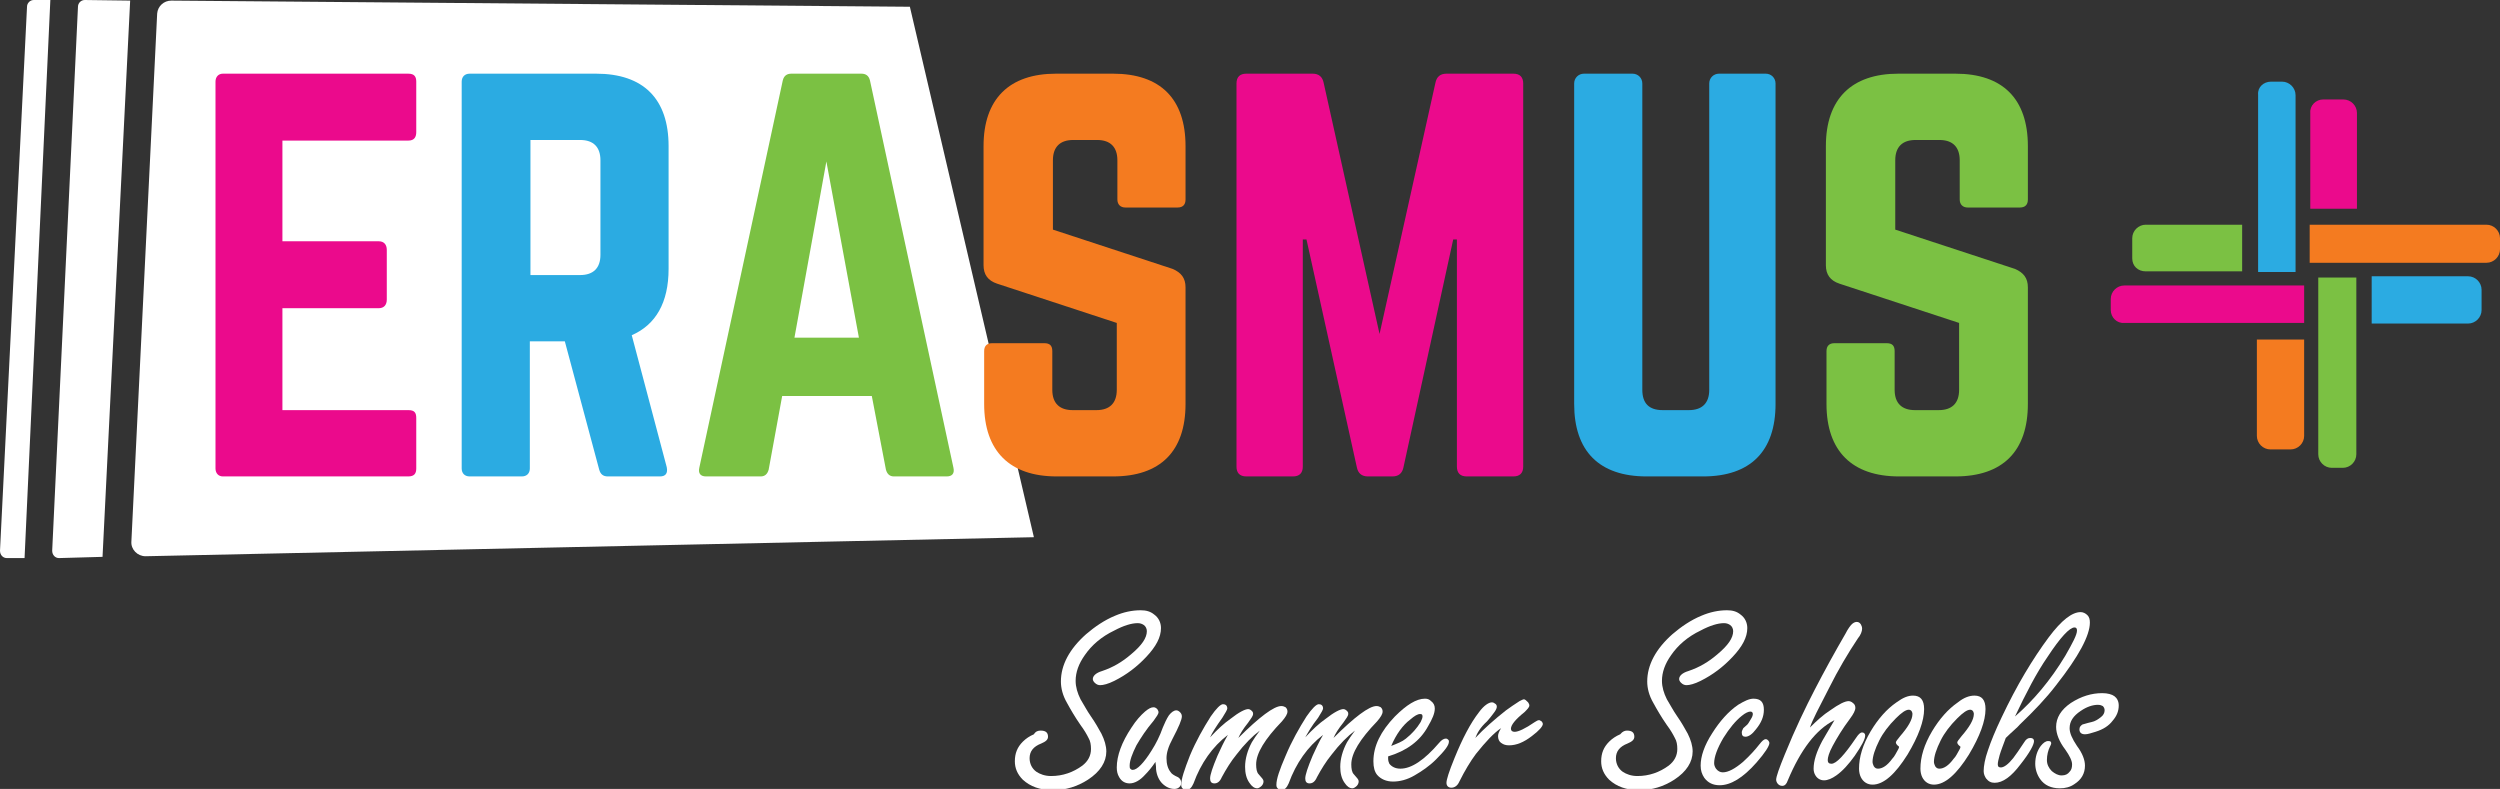 <?xml version="1.0" encoding="utf-8"?>
<!-- Generator: Adobe Illustrator 27.0.1, SVG Export Plug-In . SVG Version: 6.00 Build 0)  -->
<svg version="1.1" id="Layer_1" xmlns="http://www.w3.org/2000/svg" xmlns:xlink="http://www.w3.org/1999/xlink" x="0px" y="0px"
	 viewBox="0 0 407.2 128.5" style="enable-background:new 0 0 407.2 128.5;" xml:space="preserve">
<rect x="0" y="0" width="407.2" height="128.5" fill="#333333" stroke="none"/>
<style type="text/css">
	.st0{fill:#FFFFFF;}
	.st1{fill:#EB0A8C;}
	.st2{fill:#2BABE2;}
	.st3{fill:#7BC143;}
	.st4{fill:#F47B20;}
</style>
<g id="XMLID_347_">
	<path id="XMLID_350_" class="st0" d="M4.4,1.1L0,89.7c0,0.7,0.5,1.2,1.1,1.2L4,90.9L8.2,0L5.5,0C4.9,0,4.4,0.5,4.4,1.1z"/>
	<path id="XMLID_349_" class="st0" d="M21.2,0.1L13.8,0c-0.6,0-1.1,0.5-1.1,1.1L8.5,89.7c0,0.7,0.5,1.2,1.1,1.2l7.1-0.2L21.2,0.1z"
		/>
	<path id="XMLID_348_" class="st0" d="M148.2,1.1l-120.3-1c-1.2,0-2.2,0.9-2.3,2.1l-4.2,86c-0.1,1.3,1,2.4,2.3,2.4l144.7-3.1
		L148.2,1.1z"/>
</g>
<g id="XMLID_330_">
	<path id="XMLID_345_" class="st1" d="M67.8,21.5c0,0.8-0.3,1.4-1.3,1.4H46v16.4h15.7c0.8,0,1.3,0.5,1.3,1.4v8.1
		c0,0.9-0.5,1.4-1.3,1.4H46v16.6h20.5c1,0,1.3,0.4,1.3,1.3v8.2c0,0.8-0.3,1.3-1.3,1.3H36.3c-0.7,0-1.2-0.5-1.2-1.3V13.3
		c0-0.8,0.5-1.3,1.2-1.3h30.2c1,0,1.3,0.5,1.3,1.3V21.5z"/>
	<path id="XMLID_342_" class="st2" d="M108.9,43.8c0,5.5-2.1,9.1-6,10.8l5.7,21.5c0.2,1-0.2,1.5-1.1,1.5h-8.5
		c-0.8,0-1.2-0.4-1.4-1.1L92,55.6h-5.7v20.7c0,0.8-0.5,1.3-1.3,1.3h-8.5c-0.8,0-1.3-0.5-1.3-1.3V13.3c0-0.8,0.5-1.3,1.3-1.3h20.6
		c7.7,0,11.8,4.1,11.8,11.8V43.8z M94.5,44.8c2.1,0,3.3-1.1,3.3-3.3V26.1c0-2.1-1.1-3.3-3.3-3.3h-8.1v22H94.5z"/>
	<path id="XMLID_339_" class="st3" d="M145.6,77.6c-0.7,0-1.1-0.4-1.3-1.1l-2.3-12h-14.6l-2.2,12c-0.2,0.7-0.6,1.1-1.3,1.1H115
		c-0.9,0-1.3-0.5-1.1-1.4l13.6-63.1c0.2-0.8,0.7-1.1,1.4-1.1h11.4c0.7,0,1.2,0.3,1.4,1.1l13.6,63.1c0.2,0.9-0.2,1.4-1.1,1.4H145.6z
		 M134.6,26.3L129.4,55h10.5L134.6,26.3z"/>
	<path id="XMLID_337_" class="st4" d="M181.3,12c7.7,0,11.8,4.1,11.8,11.8v8.7c0,0.8-0.4,1.3-1.3,1.3h-8.5c-0.8,0-1.3-0.5-1.3-1.3
		v-6.4c0-2.1-1.1-3.3-3.3-3.3h-3.9c-2.1,0-3.3,1.1-3.3,3.3v11.3l19.5,6.4c1.4,0.6,2.1,1.5,2.1,3v19c0,7.7-4.1,11.8-11.8,11.8h-9.2
		c-7.6,0-11.8-4.1-11.8-11.8v-8.6c0-0.9,0.5-1.3,1.3-1.3h8.5c0.9,0,1.3,0.4,1.3,1.3v6.3c0,2.2,1.2,3.3,3.3,3.3h3.9
		c2.1,0,3.3-1.1,3.3-3.3V52.6l-19.5-6.4c-1.5-0.5-2.2-1.5-2.2-3V23.8c0-7.7,4.2-11.8,11.8-11.8H181.3z"/>
	<path id="XMLID_335_" class="st1" d="M246.5,12c1.1,0,1.6,0.6,1.6,1.6V76c0,1.1-0.6,1.6-1.6,1.6h-7.6c-1.1,0-1.6-0.6-1.6-1.6V39
		h-0.6l-8.1,37.1c-0.2,1-0.8,1.5-1.8,1.5h-4c-1,0-1.6-0.5-1.8-1.5L212.8,39h-0.6V76c0,1.1-0.6,1.6-1.6,1.6H203
		c-1.1,0-1.6-0.6-1.6-1.6V13.6c0-1.1,0.6-1.6,1.6-1.6h10.8c1,0,1.6,0.5,1.8,1.5l9.1,40.9l9.1-40.9c0.2-1,0.8-1.5,1.8-1.5H246.5z"/>
	<path id="XMLID_333_" class="st2" d="M287.6,12c0.9,0,1.6,0.7,1.6,1.6v52.2c0,7.7-4.1,11.8-11.8,11.8h-9.2
		c-7.7,0-11.8-4.1-11.8-11.8V13.6c0-0.9,0.7-1.6,1.6-1.6h7.9c0.9,0,1.6,0.7,1.6,1.6v49.9c0,2.2,1.1,3.3,3.3,3.3h4.3
		c2.1,0,3.3-1.1,3.3-3.3V13.6c0-0.9,0.7-1.6,1.6-1.6H287.6z"/>
	<path id="XMLID_331_" class="st3" d="M318.5,12c7.7,0,11.8,4.1,11.8,11.8v8.7c0,0.8-0.4,1.3-1.3,1.3h-8.5c-0.8,0-1.3-0.5-1.3-1.3
		v-6.4c0-2.1-1.1-3.3-3.3-3.3h-3.9c-2.1,0-3.3,1.1-3.3,3.3v11.3l19.5,6.4c1.4,0.6,2.1,1.5,2.1,3v19c0,7.7-4.1,11.8-11.8,11.8h-9.2
		c-7.6,0-11.8-4.1-11.8-11.8v-8.6c0-0.9,0.5-1.3,1.3-1.3h8.5c0.9,0,1.3,0.4,1.3,1.3v6.3c0,2.2,1.2,3.3,3.3,3.3h3.9
		c2.1,0,3.3-1.1,3.3-3.3V52.6l-19.5-6.4c-1.5-0.5-2.2-1.5-2.2-3V23.8c0-7.7,4.2-11.8,11.8-11.8H318.5z"/>
</g>
<g>
	<g>
		<path class="st0" d="M169.5,119c0.8,0,1.2,0.3,1.2,1c0,0.5-0.4,0.8-1.1,1.1c-1.3,0.5-1.9,1.3-1.9,2.4c0,0.9,0.4,1.7,1.1,2.2
			c0.6,0.4,1.4,0.7,2.4,0.7c1.9,0,3.6-0.6,5.1-1.7c0.9-0.7,1.4-1.6,1.4-2.7c0-0.7-0.1-1.3-0.4-1.8c-0.3-0.6-0.7-1.3-1.3-2.1
			c-0.9-1.3-1.6-2.5-2.2-3.6c-0.7-1.2-1-2.4-1-3.5c0-2.7,1.4-5.3,4.1-7.7c1.4-1.2,3-2.3,4.7-3c1.4-0.6,2.8-0.9,4.2-0.9
			c0.9,0,1.6,0.2,2.2,0.7c0.7,0.5,1.1,1.3,1.1,2.2c0,1.5-0.8,3-2.4,4.7c-1.5,1.6-3.2,2.9-5.2,3.9c-1,0.5-1.8,0.7-2.3,0.7
			c-0.3,0-0.6-0.1-0.9-0.4c-0.2-0.2-0.3-0.4-0.3-0.6c0-0.5,0.5-1,1.5-1.3c1.8-0.6,3.3-1.5,4.7-2.7c1.8-1.5,2.6-2.7,2.6-3.8
			c0-0.4-0.2-0.8-0.5-1c-0.3-0.2-0.6-0.3-1-0.3c-1,0-2.3,0.4-3.8,1.2c-2.1,1-3.7,2.4-4.8,4c-1,1.4-1.5,2.8-1.5,4.2c0,1,0.3,2,0.8,3
			c0.5,0.8,1,1.8,1.7,2.8c0.7,1,1.2,1.9,1.7,2.8c0.5,1,0.8,2,0.8,2.9c0,1.7-1,3.3-3,4.6c-1.7,1.1-3.6,1.7-5.7,1.7
			c-2.1,0-3.7-0.6-4.9-1.7c-0.9-0.9-1.3-1.9-1.3-3c0-1.3,0.4-2.3,1.3-3.2c0.5-0.5,1.1-0.9,1.8-1.2C168.7,119.1,169.1,119,169.5,119z
			"/>
		<path class="st0" d="M188.2,124.1c-0.6,0.9-1.2,1.6-1.7,2.1c-0.8,0.9-1.7,1.4-2.5,1.4c-0.7,0-1.3-0.3-1.7-1
			c-0.3-0.5-0.4-1-0.4-1.6c0-1.9,0.8-4.1,2.4-6.5c0.7-1.1,1.5-2,2.2-2.6c0.6-0.5,1-0.7,1.4-0.7c0.2,0,0.4,0.1,0.6,0.3
			c0.1,0.2,0.2,0.3,0.2,0.5c0,0.3-0.3,0.7-0.8,1.4c-1.2,1.4-2.1,2.8-2.8,4c-0.7,1.4-1.1,2.5-1.1,3.3c0,0.2,0,0.4,0.1,0.5
			c0.1,0.1,0.2,0.2,0.4,0.2c0.7,0,1.8-1.1,3.1-3.2c0.7-1.1,1.3-2.3,1.8-3.7c0.3-0.7,0.6-1.4,1-2c0.4-0.5,0.8-0.8,1.2-0.8
			c0.2,0,0.4,0.1,0.6,0.3c0.2,0.2,0.3,0.4,0.3,0.7c0,0.5-0.5,1.7-1.5,3.6c-0.7,1.3-1,2.3-1,3.2c0,0.9,0.2,1.7,0.7,2.3
			c0.1,0.2,0.5,0.5,1.2,0.8c0.3,0.2,0.5,0.5,0.5,0.9c0,0.3-0.1,0.5-0.3,0.7s-0.5,0.3-0.8,0.3c-0.7,0-1.4-0.3-2-0.9
			c-0.5-0.5-0.9-1.3-1-2.3C188.3,125.1,188.3,124.7,188.2,124.1z"/>
		<path class="st0" d="M197.1,120.1c1.2-1.3,2.3-2.3,3.3-3c1.4-1.1,2.4-1.6,2.9-1.6c0.2,0,0.4,0.1,0.6,0.3c0.2,0.2,0.2,0.3,0.2,0.5
			c0,0.3-0.3,0.7-0.8,1.4c-0.8,1-1.3,1.8-1.6,2.5c3.4-3.4,5.8-5.2,7-5.2c0.3,0,0.5,0.1,0.7,0.2c0.2,0.2,0.3,0.4,0.3,0.7
			c0,0.4-0.3,0.9-0.9,1.6c-2.8,2.9-4.2,5.2-4.2,7c0,0.7,0.1,1.3,0.4,1.6l0.6,0.7c0.1,0.1,0.2,0.3,0.2,0.5c0,0.2-0.1,0.5-0.3,0.7
			c-0.2,0.2-0.5,0.4-0.7,0.4c-0.5,0-0.9-0.3-1.3-0.9c-0.5-0.7-0.7-1.6-0.7-2.6c0-1.3,0.4-2.7,1.1-4c0.3-0.5,0.7-1.1,1.3-1.9
			c-1.2,0.9-2.5,2.2-3.8,3.9c-0.9,1.1-1.7,2.4-2.4,3.7c-0.3,0.7-0.7,1-1.2,1c-0.5,0-0.7-0.3-0.7-0.8c0-0.6,0.4-1.8,1.2-3.7
			c0.5-1.1,1-2.2,1.7-3.4c-2.5,1.9-4.4,4.6-5.6,7.9c-0.3,0.7-0.7,1.1-1.2,1.1c-0.2,0-0.4-0.1-0.6-0.3c-0.2-0.2-0.2-0.4-0.2-0.6
			c0-0.9,0.5-2.4,1.4-4.7c1-2.4,2.2-4.5,3.4-6.4c0.9-1.3,1.6-2,2-2c0.4,0,0.7,0.2,0.7,0.7c0,0.2-0.3,0.7-0.8,1.5
			C198.1,118.3,197.4,119.4,197.1,120.1z"/>
		<path class="st0" d="M212.6,120.1c1.2-1.3,2.3-2.3,3.3-3c1.4-1.1,2.4-1.6,2.9-1.6c0.2,0,0.4,0.1,0.6,0.3c0.2,0.2,0.2,0.3,0.2,0.5
			c0,0.3-0.3,0.7-0.8,1.4c-0.8,1-1.3,1.8-1.6,2.5c3.4-3.4,5.8-5.2,7-5.2c0.3,0,0.5,0.1,0.7,0.2c0.2,0.2,0.3,0.4,0.3,0.7
			c0,0.4-0.3,0.9-0.9,1.6c-2.8,2.9-4.2,5.2-4.2,7c0,0.7,0.1,1.3,0.4,1.6l0.6,0.7c0.1,0.1,0.2,0.3,0.2,0.5c0,0.2-0.1,0.5-0.3,0.7
			c-0.2,0.2-0.5,0.4-0.7,0.4c-0.5,0-0.9-0.3-1.3-0.9c-0.5-0.7-0.7-1.6-0.7-2.6c0-1.3,0.4-2.7,1.1-4c0.3-0.5,0.7-1.1,1.3-1.9
			c-1.2,0.9-2.5,2.2-3.8,3.9c-0.9,1.1-1.7,2.4-2.4,3.7c-0.3,0.7-0.7,1-1.2,1c-0.5,0-0.7-0.3-0.7-0.8c0-0.6,0.4-1.8,1.2-3.7
			c0.5-1.1,1-2.2,1.7-3.4c-2.5,1.9-4.4,4.6-5.6,7.9c-0.3,0.7-0.7,1.1-1.2,1.1c-0.2,0-0.4-0.1-0.6-0.3c-0.2-0.2-0.2-0.4-0.2-0.6
			c0-0.9,0.5-2.4,1.5-4.7c1-2.4,2.2-4.5,3.4-6.4c0.9-1.3,1.6-2,2-2c0.4,0,0.7,0.2,0.7,0.7c0,0.2-0.3,0.7-0.8,1.5
			C213.6,118.3,213,119.4,212.6,120.1z"/>
		<path class="st0" d="M226.1,123.2v0.4c0,0.3,0.1,0.6,0.2,0.8c0.4,0.5,1,0.8,1.8,0.8c1.8,0,3.9-1.4,6.3-4.2
			c0.4-0.5,0.8-0.7,1.1-0.7c0.2,0,0.3,0.1,0.4,0.2c0.1,0.1,0.1,0.2,0.1,0.3c0,0.6-0.7,1.5-2.1,2.9c-1.1,1.1-2.3,1.9-3.5,2.6
			c-1.2,0.7-2.4,1-3.5,1c-1.1,0-2-0.4-2.6-1.1c-0.4-0.5-0.6-1.2-0.6-2.2c0-2.5,1.2-4.9,3.5-7.3c1.9-1.9,3.5-2.9,4.9-2.9
			c0.4,0,0.7,0.1,1,0.4c0.4,0.3,0.6,0.7,0.6,1.2c0,0.8-0.4,1.7-1.1,2.9C231.3,120.7,229.1,122.3,226.1,123.2z M226.6,121.5
			c1-0.4,1.8-0.7,2.4-1.2c1-0.8,1.8-1.7,2.4-2.7c0.2-0.4,0.3-0.7,0.3-0.9c0-0.3-0.1-0.4-0.4-0.4c-0.4,0-0.9,0.3-1.6,0.9
			C228.5,118.1,227.4,119.6,226.6,121.5z"/>
		<path class="st0" d="M240.3,120.2c1.4-1.5,3.1-3,5-4.5c0.7-0.5,1.4-1,2.2-1.5c0.4-0.2,0.6-0.3,0.7-0.3c0.2,0,0.4,0.2,0.7,0.5
			c0.1,0.2,0.2,0.3,0.2,0.5c0,0.3-0.3,0.6-0.8,1.1c-1.5,1.2-2.2,2.1-2.2,2.7c0,0.3,0.2,0.5,0.6,0.5c0.6,0,1.7-0.5,3.3-1.6
			c0.3-0.2,0.5-0.3,0.7-0.3c0.1,0,0.2,0.1,0.4,0.2c0.1,0.1,0.2,0.3,0.2,0.4c0,0.4-0.6,1.1-1.8,2c-1.3,1-2.5,1.5-3.7,1.5
			c-0.5,0-0.9-0.1-1.3-0.4c-0.3-0.2-0.5-0.6-0.5-1.1c0-0.4,0.2-0.8,0.5-1.3c-1.2,0.8-2.5,2.2-4.1,4.2c-0.9,1.2-1.8,2.7-2.7,4.5
			c-0.3,0.7-0.8,1-1.3,1c-0.5,0-0.8-0.3-0.8-0.8c0-0.5,0.4-1.8,1.3-4c1.3-3.2,2.6-5.7,4-7.5c0.8-1.1,1.6-1.6,2.1-1.6
			c0.2,0,0.4,0.1,0.5,0.2c0.2,0.1,0.3,0.3,0.3,0.5s-0.1,0.5-0.4,0.9c-0.1,0.1-0.4,0.6-1.2,1.5C241.1,118.5,240.6,119.4,240.3,120.2z
			"/>
		<path class="st0" d="M265,119c0.8,0,1.2,0.3,1.2,1c0,0.5-0.4,0.8-1.1,1.1c-1.3,0.5-1.9,1.3-1.9,2.4c0,0.9,0.4,1.7,1.1,2.2
			c0.6,0.4,1.4,0.7,2.4,0.7c1.9,0,3.6-0.6,5.1-1.7c0.9-0.7,1.4-1.6,1.4-2.7c0-0.7-0.1-1.3-0.4-1.8c-0.3-0.6-0.7-1.3-1.3-2.1
			c-0.9-1.3-1.6-2.5-2.2-3.6c-0.7-1.2-1-2.4-1-3.5c0-2.7,1.4-5.3,4.1-7.7c1.4-1.2,3-2.3,4.7-3c1.4-0.6,2.8-0.9,4.2-0.9
			c0.9,0,1.6,0.2,2.2,0.7c0.7,0.5,1.1,1.3,1.1,2.2c0,1.5-0.8,3-2.4,4.7c-1.5,1.6-3.2,2.9-5.2,3.9c-1,0.5-1.8,0.7-2.3,0.7
			c-0.3,0-0.6-0.1-0.9-0.4c-0.2-0.2-0.3-0.4-0.3-0.6c0-0.5,0.5-1,1.5-1.3c1.8-0.6,3.3-1.5,4.7-2.7c1.8-1.5,2.6-2.7,2.6-3.8
			c0-0.4-0.2-0.8-0.5-1c-0.3-0.2-0.6-0.3-1-0.3c-1,0-2.3,0.4-3.8,1.2c-2.1,1-3.7,2.4-4.8,4c-1,1.4-1.5,2.8-1.5,4.2c0,1,0.3,2,0.8,3
			c0.5,0.8,1,1.8,1.7,2.8c0.7,1,1.2,1.9,1.7,2.8c0.5,1,0.8,2,0.8,2.9c0,1.7-1,3.3-3,4.6c-1.7,1.1-3.6,1.7-5.7,1.7
			c-2.1,0-3.7-0.6-4.9-1.7c-0.9-0.9-1.3-1.9-1.3-3c0-1.3,0.4-2.3,1.3-3.2c0.5-0.5,1.1-0.9,1.8-1.2C264.3,119.1,264.7,119,265,119z"
			/>
		<path class="st0" d="M285.6,113.8c1.2,0,1.7,0.6,1.7,1.8c0,1.1-0.4,2.1-1.3,3.2c-0.6,0.8-1.2,1.2-1.7,1.2c-0.4,0-0.6-0.2-0.6-0.7
			c0-0.2,0.1-0.4,0.2-0.6c0-0.1,0.2-0.2,0.5-0.5c0.3-0.2,0.5-0.6,0.8-1.1c0.2-0.3,0.3-0.6,0.3-0.8c0-0.2-0.1-0.4-0.4-0.4
			c-0.3,0-0.8,0.2-1.4,0.7c-1,0.8-2,2-3,3.6c-1,1.7-1.5,3.1-1.5,4.1c0,0.3,0.1,0.6,0.3,0.9c0.3,0.4,0.7,0.6,1.1,0.6
			c0.9,0,2-0.6,3.3-1.7c1.1-1,2-2,2.7-2.9c0.4-0.5,0.7-0.8,1-0.8c0.2,0,0.3,0.1,0.4,0.2c0.1,0.1,0.2,0.3,0.2,0.4
			c0,0.5-0.7,1.6-2.1,3.2c-2.2,2.5-4.2,3.7-6,3.7c-1.1,0-1.9-0.4-2.5-1.2c-0.4-0.6-0.6-1.2-0.6-2c0-1.5,0.6-3.3,1.9-5.3
			c1.2-1.9,2.6-3.5,4.2-4.6C284.1,114.2,284.9,113.8,285.6,113.8z"/>
		<path class="st0" d="M294.8,118.5c1.1-1.1,2.2-2.1,3.3-2.8c1.4-1,2.4-1.5,3-1.5c0.2,0,0.5,0.1,0.7,0.3c0.3,0.2,0.4,0.5,0.4,0.8
			c0,0.4-0.3,1-0.9,1.8c-1.2,1.6-2.1,3.1-2.8,4.4c-0.6,1.1-0.8,1.9-0.8,2.3c0,0.4,0.2,0.6,0.6,0.6c0.8,0,2.1-1.4,4-4.2
			c0.4-0.6,0.7-0.9,1-0.9s0.5,0.2,0.5,0.5c0,0.6-0.6,1.7-1.7,3.3c-1,1.4-2,2.5-3,3.2c-0.7,0.5-1.4,0.8-2,0.8c-0.6,0-1.1-0.3-1.4-0.8
			c-0.2-0.3-0.3-0.7-0.3-1.1c0-1.3,0.5-2.8,1.4-4.5c0.2-0.4,0.9-1.5,2-3.4c-3,1.5-5.5,4.8-7.6,9.8c-0.2,0.6-0.5,0.9-0.9,0.9
			c-0.3,0-0.5-0.1-0.7-0.3c-0.2-0.2-0.3-0.5-0.3-0.7c0-0.5,0.5-1.9,1.4-4.1c1.7-4.2,3.4-7.7,4.9-10.6c1.5-2.9,3.2-6,5-9.1
			c0.4-0.8,0.8-1.3,1-1.5s0.5-0.4,0.8-0.4c0.3,0,0.5,0.1,0.7,0.4c0.1,0.2,0.2,0.4,0.2,0.7c0,0.4-0.2,1-0.7,1.6
			c-1.6,2.4-3.2,5.1-4.7,8.1C296.3,115.2,295.2,117.3,294.8,118.5z"/>
		<path class="st0" d="M311.6,113.3c1.2,0,1.8,0.7,1.8,2.2c0,1.9-0.9,4.4-2.7,7.4c-2,3.2-3.9,4.9-5.7,4.9c-0.8,0-1.5-0.4-1.9-1.2
			c-0.2-0.4-0.3-0.9-0.3-1.4c0-1.9,0.6-3.9,1.9-6.1c1.2-2,2.6-3.6,4.2-4.7C310,113.6,310.8,113.3,311.6,113.3z M309.3,121.6
			c-0.4-0.3-0.5-0.5-0.5-0.7c0-0.1,0.2-0.4,0.7-1c1.3-1.5,2-2.7,2-3.6c0-0.1,0-0.2-0.1-0.4c-0.1-0.2-0.3-0.3-0.5-0.3
			c-0.5,0-1.2,0.5-2.1,1.4c-1.2,1.2-2.1,2.4-2.7,3.6c-0.7,1.4-1.1,2.6-1.1,3.5c0,0.2,0.1,0.5,0.2,0.7c0.2,0.3,0.4,0.4,0.7,0.4
			c0.7,0,1.5-0.5,2.3-1.6c0.4-0.4,0.6-0.9,0.9-1.4S309.3,121.6,309.3,121.6z"/>
		<path class="st0" d="M321.6,113.3c1.2,0,1.8,0.7,1.8,2.2c0,1.9-0.9,4.4-2.7,7.4c-2,3.2-3.9,4.9-5.7,4.9c-0.8,0-1.5-0.4-1.9-1.2
			c-0.2-0.4-0.3-0.9-0.3-1.4c0-1.9,0.6-3.9,1.9-6.1c1.2-2,2.6-3.6,4.2-4.7C319.9,113.6,320.8,113.3,321.6,113.3z M319.3,121.6
			c-0.4-0.3-0.5-0.5-0.5-0.7c0-0.1,0.2-0.4,0.7-1c1.3-1.5,2-2.7,2-3.6c0-0.1,0-0.2-0.1-0.4c-0.1-0.2-0.3-0.3-0.5-0.3
			c-0.5,0-1.2,0.5-2.1,1.4c-1.2,1.2-2.1,2.4-2.7,3.6c-0.7,1.4-1.1,2.6-1.1,3.5c0,0.2,0.1,0.5,0.2,0.7c0.2,0.3,0.4,0.4,0.7,0.4
			c0.7,0,1.5-0.5,2.3-1.6c0.4-0.4,0.6-0.9,0.9-1.4S319.3,121.6,319.3,121.6z"/>
		<path class="st0" d="M326.7,120.2c-0.4,1.1-0.8,2.1-1,2.8c-0.2,0.7-0.3,1.2-0.3,1.5c0,0.4,0.2,0.5,0.5,0.5c0.5,0,1.2-0.5,2-1.5
			c0.4-0.5,1-1.4,1.8-2.6c0.3-0.5,0.6-0.7,1-0.7c0.4,0,0.6,0.2,0.6,0.5c0,0.6-0.7,1.9-2.2,3.8c-1.5,2-2.9,3-4.2,3
			c-0.6,0-1-0.2-1.4-0.7c-0.2-0.3-0.4-0.7-0.4-1.2c0-0.8,0.2-2,0.7-3.4c0.5-1.5,1.2-3.2,2.2-5.3c2.5-5.3,5.1-9.6,7.7-13.1
			c2.1-2.8,3.8-4.1,5.2-4.1c0.4,0,0.8,0.2,1.1,0.5c0.3,0.3,0.4,0.7,0.4,1.2c0,2.1-1.8,5.5-5.5,10.2c-1.6,2.1-3.6,4.2-5.9,6.4
			C328.6,118.5,327.7,119.2,326.7,120.2z M328.2,116.7c3-2.6,5.8-5.9,8.2-9.9c1.2-2.1,1.9-3.4,1.9-4.1c0-0.3-0.1-0.5-0.4-0.5
			c-0.8,0-2.3,1.6-4.4,4.8C331.7,109.6,330,112.9,328.2,116.7z"/>
		<path class="st0" d="M342.4,112.9c0.9,0,1.6,0.2,2,0.5s0.7,0.8,0.7,1.5c0,0.9-0.3,1.7-1,2.5c-0.6,0.8-1.5,1.4-2.8,1.8
			c-0.7,0.2-1.2,0.4-1.7,0.4c-0.6,0-0.9-0.3-0.9-0.8c0-0.4,0.2-0.6,0.5-0.8c0.1,0,0.6-0.2,1.5-0.4c0.5-0.1,1-0.4,1.5-0.8
			c0.4-0.3,0.6-0.7,0.6-1.1c0-0.3-0.1-0.5-0.3-0.7c-0.2-0.1-0.4-0.2-0.8-0.2c-0.8,0-1.8,0.3-2.8,1c-1.2,0.8-1.8,1.7-1.8,2.8
			c0,0.8,0.4,1.7,1.2,2.9c0.9,1.2,1.3,2.3,1.3,3.2c0,1.3-0.6,2.3-1.7,3c-0.7,0.5-1.5,0.7-2.4,0.7c-1.4,0-2.5-0.5-3.2-1.5
			c-0.5-0.7-0.8-1.6-0.8-2.5c0-1.1,0.3-2.1,0.9-2.9c0.4-0.5,0.8-0.8,1.2-0.8c0.4,0,0.5,0.1,0.5,0.4c0,0.1-0.1,0.3-0.2,0.5
			c-0.3,0.6-0.5,1.4-0.5,2.2c0,0.7,0.3,1.3,0.8,1.8c0.5,0.4,1,0.7,1.6,0.7c0.6,0,1-0.2,1.3-0.6c0.3-0.3,0.4-0.7,0.4-1.2
			c0-0.6-0.4-1.4-1.1-2.4c-1-1.3-1.5-2.6-1.5-3.7c0-1.5,0.8-2.8,2.4-3.9C339,113.4,340.7,112.9,342.4,112.9z"/>
	</g>
</g>
<g id="XMLID_1_">
	<path id="XMLID_832_" class="st3" d="M347.3,42.1v-3.3c0-1.2,1-2.2,2.2-2.2h15.7v7.6h-15.7C348.2,44.2,347.3,43.3,347.3,42.1z"/>
	<path id="XMLID_831_" class="st1" d="M378.4,16.2h3.3c1.2,0,2.2,1,2.2,2.2V34h-7.6V18.4C376.2,17.2,377.2,16.2,378.4,16.2z"/>
	<path id="XMLID_830_" class="st4" d="M367.7,55.3h7.6v15.7c0,1.2-1,2.2-2.2,2.2h-3.3c-1.2,0-2.2-1-2.2-2.2V55.3z"/>
	<path id="XMLID_829_" class="st2" d="M386.3,52.7V45H402c1.2,0,2.2,1,2.2,2.2v3.3c0,1.2-1,2.2-2.2,2.2L386.3,52.7z"/>
	<path id="XMLID_828_" class="st1" d="M343.8,50.5v-1.8c0-1.2,1-2.2,2.2-2.2h29.3v6.1H346C344.8,52.7,343.8,51.7,343.8,50.5z"/>
	<path id="XMLID_827_" class="st4" d="M376.2,42.7v-6.1H405c1.2,0,2.2,1,2.2,2.2v1.8c0,1.2-1,2.2-2.2,2.2H376.2z"/>
	<path id="XMLID_826_" class="st2" d="M369.9,13.3h1.8c1.2,0,2.2,1,2.2,2.2v28.8h-6.1V15.4C367.7,14.2,368.7,13.3,369.9,13.3z"/>
	<path id="XMLID_823_" class="st3" d="M377.7,45.2h6.1V74c0,1.2-1,2.2-2.2,2.2h-1.8c-1.2,0-2.2-1-2.2-2.2V45.2z"/>
</g>
</svg>
